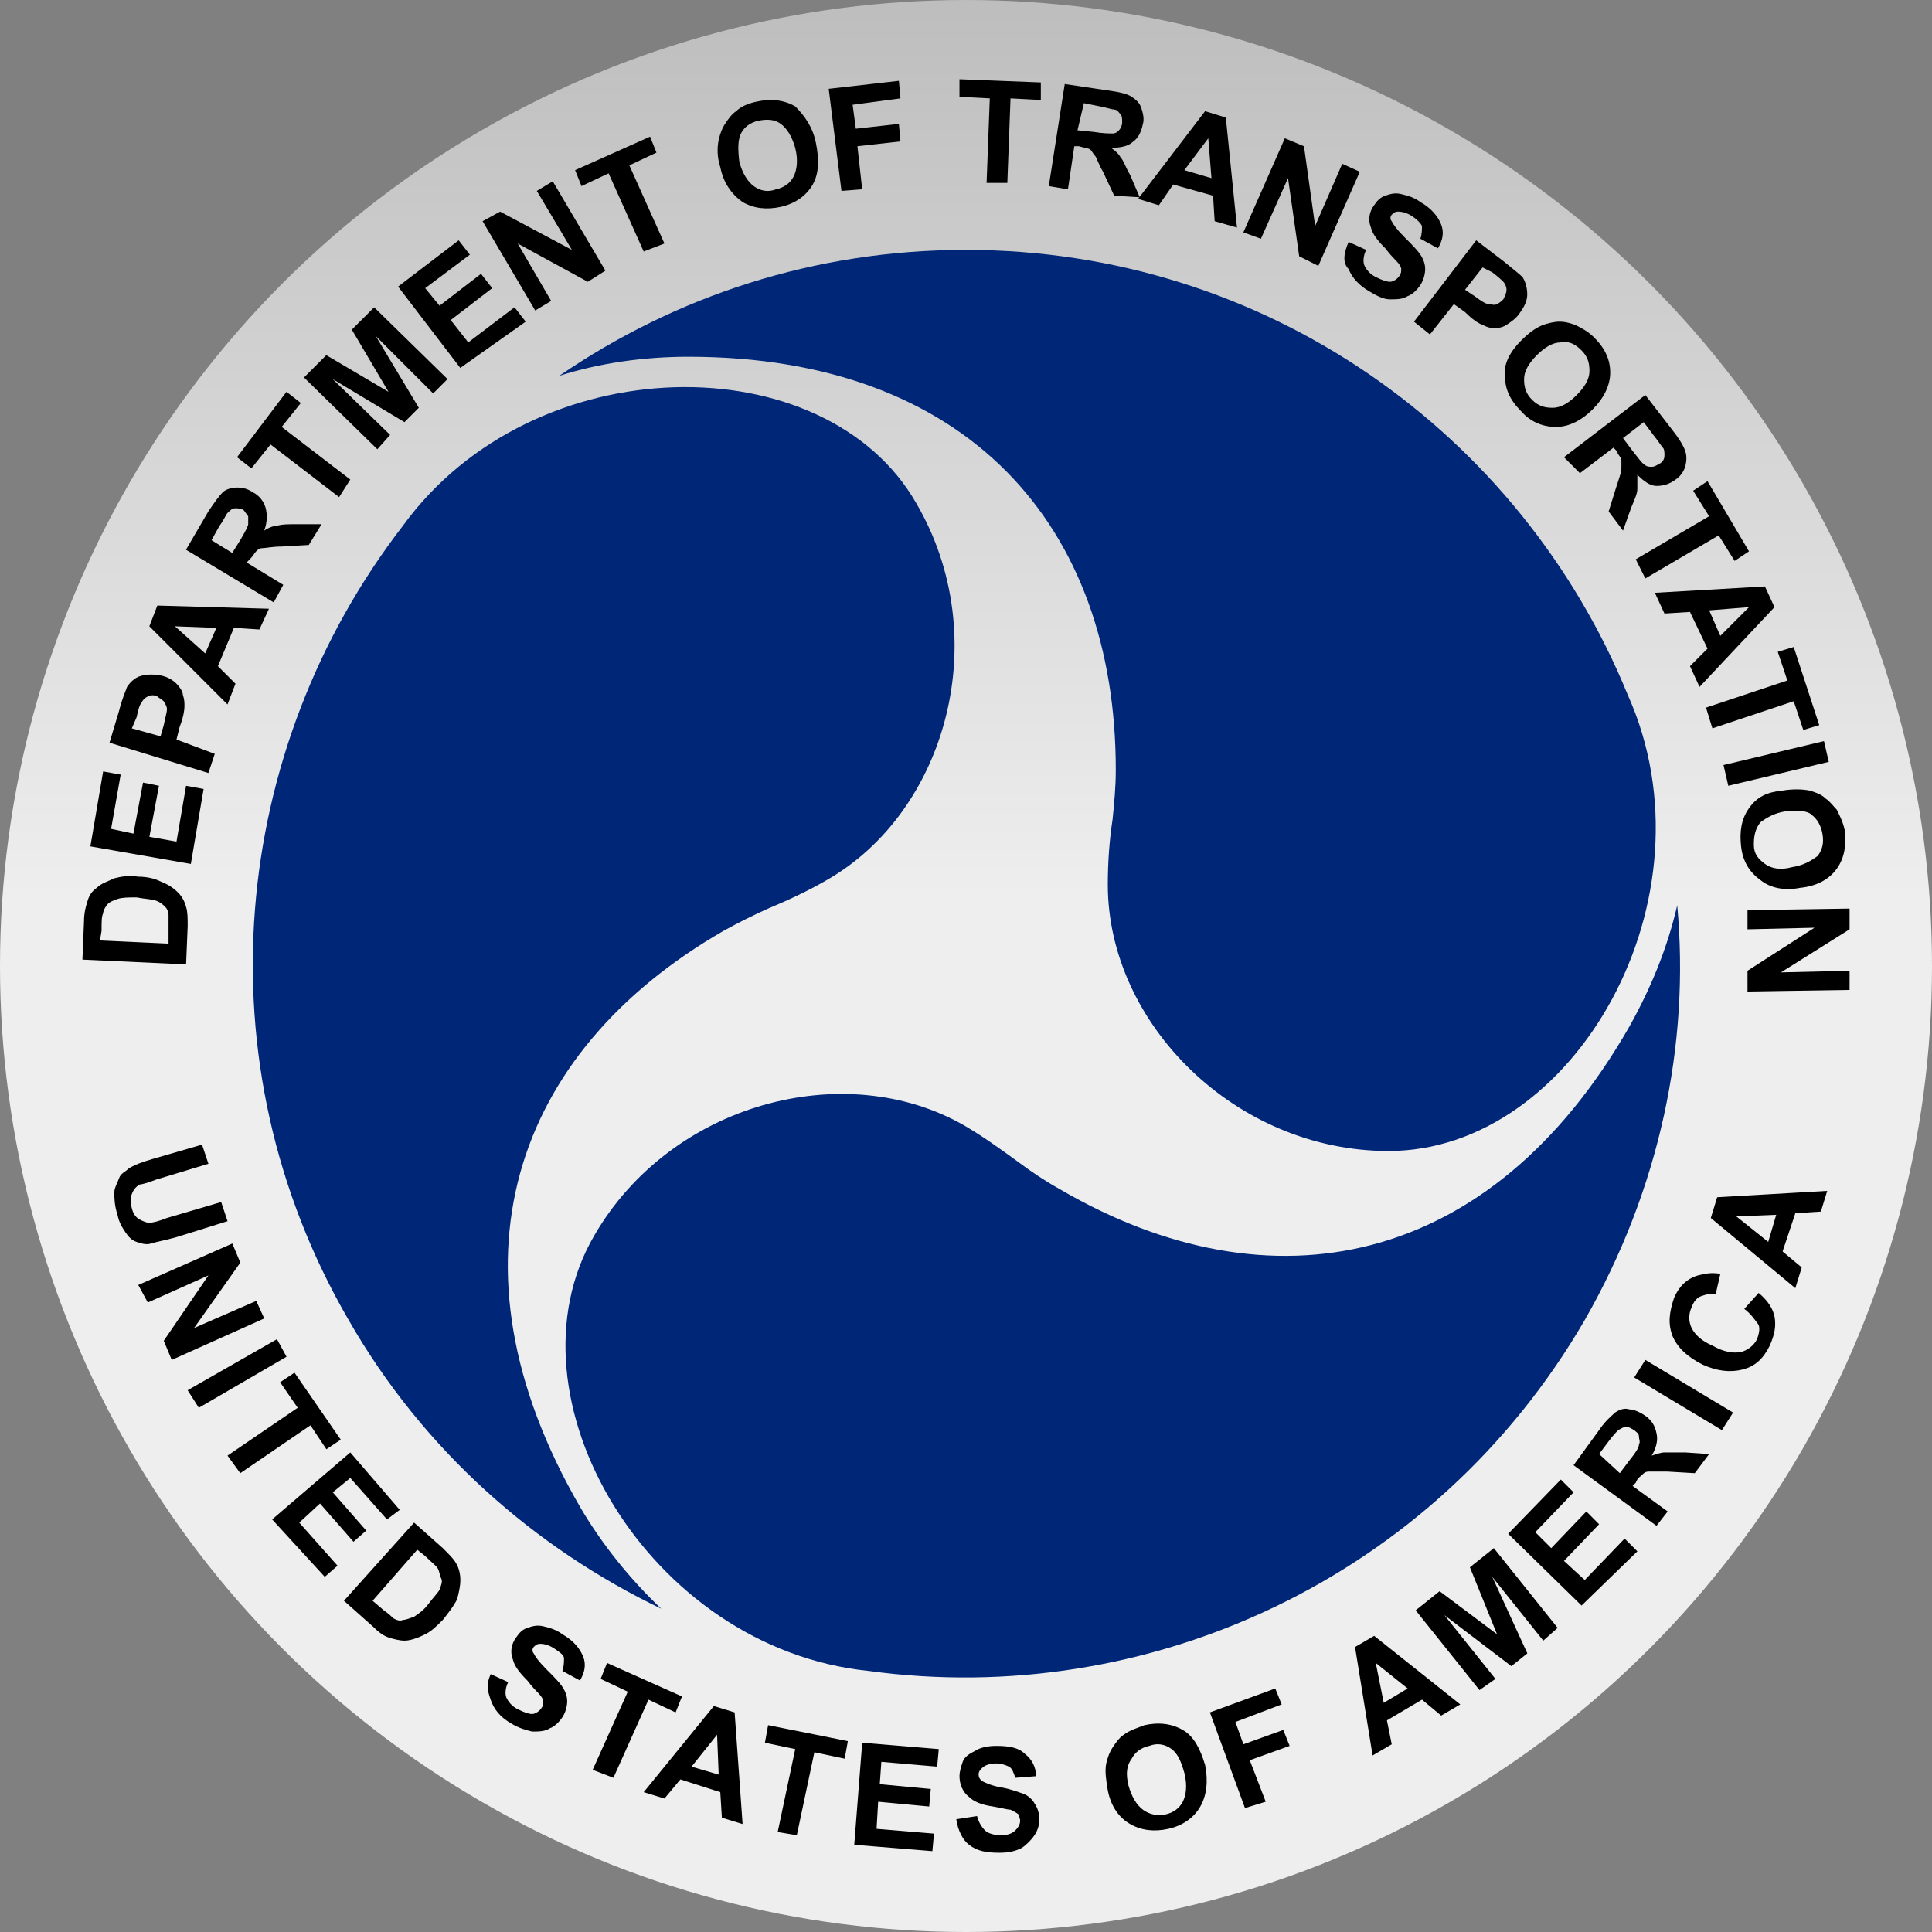 <?xml version="1.0" encoding="UTF-8"?>
<svg width="512px" height="512px" viewBox="0 0 512 512" version="1.1" xmlns="http://www.w3.org/2000/svg" xmlns:xlink="http://www.w3.org/1999/xlink">
    <rect x="0" y="0" width="512" height="512" fill="#808080" stroke="none"/>
    <title>DOT</title>
    <defs>
        <linearGradient x1="50%" y1="0%" x2="50%" y2="46.461%" id="linearGradient-1">
            <stop stop-color="#BDBDBD" offset="0%"></stop>
            <stop stop-color="#EEEEEE" offset="100%"></stop>
        </linearGradient>
    </defs>
    <g id="DOT" stroke="none" stroke-width="1" fill="none" fill-rule="evenodd">
        <circle id="Oval-Copy-5" fill="url(#linearGradient-1)" cx="256" cy="256" r="256"></circle>
        <g id="United_States_Department_of_Transportation_seal" transform="translate(21.842, 21)" fill-rule="nonzero">
            <path d="M232.429,0 L232.429,4.651 L240.462,5.074 L239.615,27.474 L245.11,27.474 L245.955,5.074 L253.988,5.496 L253.988,0.848 L232.429,0 Z M216.37,0.422 L197.774,2.537 L201.156,29.589 L206.649,29.163 L205.382,17.752 L216.793,16.485 L216.371,11.837 L204.959,13.104 L204.115,6.763 L216.793,5.074 L216.37,0.422 Z M260.325,1.27 L256.099,28.319 L261.173,29.163 L262.862,17.752 L264.129,17.752 C265.397,18.175 266.243,18.174 267.088,18.597 C267.511,19.019 267.936,19.866 268.358,20.289 C268.781,20.712 269.202,22.402 270.47,24.515 L273.429,30.856 L280.097,31.272 L279.769,31.7 L285.262,33.392 L289.066,27.896 L299.633,30.856 L300.055,37.619 L305.973,39.308 L303.014,10.145 L297.521,8.456 L280.157,31.194 L277.654,25.36 C276.386,23.247 275.963,21.557 275.117,20.712 C274.695,19.867 273.852,19.02 272.584,18.175 C275.12,18.175 277.231,17.754 278.499,16.486 C279.767,15.641 280.613,13.951 281.036,11.838 C281.458,10.57 281.036,8.876 280.613,7.608 C280.191,6.34 279.345,5.498 278.077,4.652 C276.808,3.807 274.695,3.383 271.736,2.96 L260.325,1.27 Z M181.528,5.521 C180.63,5.574 179.702,5.707 178.751,5.918 C176.638,6.341 174.527,7.187 173.259,8.455 C171.991,9.301 171.145,10.569 170.299,11.837 C169.454,13.105 169.033,14.372 168.61,16.063 C168.188,18.176 168.187,20.712 169.033,23.248 C169.878,27.474 171.989,30.431 174.948,32.544 C177.906,34.235 181.288,34.66 185.092,33.814 C188.896,32.969 191.856,30.855 193.547,27.896 C195.238,24.937 195.237,21.134 194.392,16.907 C193.546,12.681 191.431,9.721 188.896,7.185 C186.677,5.917 184.222,5.363 181.528,5.521 L181.528,5.521 Z M265.398,6.341 L269.624,7.185 C271.737,7.608 273.005,8.033 273.428,8.033 C274.273,8.033 274.694,8.877 275.117,9.3 C275.54,9.722 275.542,10.566 275.542,11.411 C275.542,12.257 275.117,13.103 274.695,13.526 C274.272,13.948 273.851,14.37 273.005,14.37 C272.16,14.37 270.468,14.371 267.932,13.948 L263.706,13.526 L265.398,6.341 Z M182.293,10.778 C183.296,10.883 184.246,11.203 185.091,11.837 C186.782,13.105 188.049,15.216 188.895,18.174 C189.74,21.555 189.318,24.094 188.473,25.785 C187.627,27.475 185.938,28.74 183.824,29.163 C181.711,30.008 179.596,29.586 177.906,28.318 C176.215,27.05 174.947,24.937 174.102,21.978 C173.679,18.597 173.679,16.061 174.524,14.37 C175.37,12.68 177.063,11.412 179.176,10.989 C180.232,10.778 181.289,10.672 182.292,10.778 L182.293,10.778 Z M150.435,15.218 L130.57,24.092 L132.259,28.318 L139.444,24.937 L148.744,45.648 L154.24,43.534 L144.94,22.826 L152.125,19.444 L150.435,15.218 Z M298.365,15.64 L299.21,26.207 L292.025,24.093 L298.365,15.64 Z M318.654,15.64 L307.665,40.577 L312.313,42.266 L319.498,26.207 L322.457,46.915 L327.528,49.452 L338.517,24.515 L333.868,22.403 L326.683,38.886 L323.724,17.752 L318.654,15.64 Z M124.645,27.052 L120.419,29.589 L129.719,45.226 L110.697,35.081 L106.049,37.618 L119.997,61.285 L124.223,58.752 L115.349,43.534 L133.944,53.678 L138.593,50.719 L124.645,27.052 Z M347.229,30.326 C346.542,30.432 345.909,30.644 345.275,30.855 C344.007,31.278 343.161,32.124 342.316,33.392 C341.048,35.083 340.626,37.194 341.471,39.307 C341.894,40.998 343.162,42.69 345.275,44.803 C346.543,46.494 347.811,47.762 348.234,48.185 C349.08,49.03 349.501,49.874 349.501,50.296 C349.501,50.719 349.501,51.566 349.079,51.989 C348.656,52.834 347.387,53.678 346.542,53.678 C345.697,53.678 344.429,53.256 342.738,52.411 C341.048,51.566 340.205,50.297 339.782,49.452 C339.36,48.606 339.359,46.916 340.205,45.226 L335.553,43.111 C334.285,46.07 333.862,48.606 335.553,50.296 C336.398,52.41 338.09,54.524 341.049,56.215 C343.162,57.483 344.851,58.329 346.542,58.329 C348.233,58.329 349.925,58.327 351.193,57.481 C352.461,57.059 353.729,55.793 354.575,54.526 C355.42,53.258 355.842,51.564 355.842,50.296 C355.842,49.028 355.42,47.761 354.575,46.493 C353.729,45.225 352.462,43.958 350.349,41.844 C348.235,39.731 347.39,38.464 346.967,37.618 C346.545,37.196 346.545,36.349 346.967,35.926 C347.39,35.503 347.811,35.082 348.657,35.082 C349.925,35.082 351.192,35.503 352.46,36.348 C353.728,37.194 354.574,38.04 354.997,38.885 C354.997,39.731 354.998,40.999 354.575,42.267 L359.223,44.804 C360.491,42.69 360.913,40.576 360.068,38.463 C359.223,36.35 357.534,34.235 354.575,32.545 C352.884,31.277 351.192,30.856 349.501,30.433 C348.656,30.222 347.916,30.22 347.229,30.326 L347.229,30.326 Z M99.716,42.689 L83.657,54.948 L100.139,76.503 L117.468,64.244 L114.509,60.44 L102.253,69.74 L97.605,63.822 L108.594,55.369 L105.634,51.566 L94.645,60.018 L90.842,55.369 L102.675,46.492 L99.716,42.689 Z M369.366,42.689 L352.881,64.244 L357.107,67.625 L363.448,59.595 L366.407,61.71 C368.097,63.401 369.787,64.669 371.055,65.091 C371.9,65.514 372.746,65.936 374.014,65.936 C374.86,65.936 376.128,65.937 377.396,65.091 C378.664,64.246 379.932,63.4 380.777,62.132 C382.045,60.442 382.892,58.749 382.892,57.058 C382.892,55.368 382.467,53.678 381.622,52.41 C380.776,51.565 379.087,50.297 376.551,48.184 L369.366,42.689 Z M371.055,49.874 L373.592,51.144 C375.283,52.412 376.129,53.255 376.552,53.678 C376.974,54.1 377.396,54.947 377.396,55.792 C377.396,56.638 376.974,57.484 376.552,58.329 C376.129,58.752 375.705,59.173 374.859,59.596 C374.014,60.019 373.593,59.596 372.748,59.596 C371.903,59.596 370.635,58.749 368.944,57.481 L366.407,55.792 L371.055,49.874 Z M77.316,60.441 L71.398,66.359 L81.12,82.841 L64.634,73.122 L58.719,79.037 L78.16,98.059 L81.542,94.255 L66.327,79.463 L85.345,90.874 L89.149,87.07 L77.738,68.048 L92.953,83.266 L96.756,79.463 L77.316,60.441 Z M391.353,64.244 C390.085,64.244 388.395,64.669 387.127,65.092 C385.014,65.937 383.322,67.205 381.209,69.318 C378.251,72.276 376.56,75.656 376.983,78.614 C376.983,81.996 378.251,84.956 381.209,87.914 C383.745,90.873 387.128,92.14 390.509,92.14 C393.89,92.14 397.269,90.451 400.228,87.492 C403.186,84.533 404.879,81.151 404.879,77.77 C404.879,74.389 403.612,71.429 400.653,68.47 C398.963,66.779 397.27,65.937 395.58,65.092 C394.312,64.669 393.044,64.244 391.354,64.244 L391.353,64.244 Z M393.288,69.655 C394.735,69.794 396.004,70.584 397.272,71.852 C398.962,73.542 399.383,75.234 399.383,77.348 C399.383,79.461 398.115,81.575 396.002,83.688 C393.888,85.802 391.778,87.07 389.664,87.07 C387.551,87.07 385.859,86.646 384.168,84.955 C382.478,83.264 382.054,81.575 382.054,79.462 C382.054,77.349 383.322,75.235 385.435,73.122 C387.549,71.008 389.662,69.74 391.776,69.74 C392.304,69.635 392.806,69.609 393.288,69.655 L393.288,69.655 Z M54.08,82.841 L40.977,100.17 L44.78,103.129 L49.851,96.788 L68.025,110.736 L70.985,106.088 L52.81,92.14 L57.884,85.799 L54.08,82.841 Z M414.183,83.688 L392.628,100.17 L396.858,104.4 L405.732,97.637 L406.576,98.481 C406.999,99.749 407.846,100.173 407.846,101.018 L407.846,103.13 C407.846,103.975 407.422,105.242 406.576,107.778 L404.465,114.541 L408.269,119.614 L410.38,113.696 C411.225,111.583 412.072,109.894 412.072,108.626 L412.072,104.822 C413.763,106.512 415.452,107.778 417.143,107.778 C418.834,107.778 420.526,107.357 422.217,106.089 C423.485,105.243 424.328,103.975 424.75,102.707 C425.173,101.017 425.173,99.749 424.75,98.481 C424.328,97.213 423.06,95.098 421.369,92.985 L414.183,83.688 Z M413.761,90.873 L416.298,94.255 C417.989,96.368 418.412,97.214 418.835,97.636 C419.258,98.059 419.257,98.902 419.257,99.748 C419.257,100.593 418.832,101.44 417.987,101.862 C417.142,102.285 416.721,102.707 415.876,102.707 C415.453,102.707 414.606,102.707 414.183,102.285 C413.338,101.862 412.493,100.594 410.802,98.481 L408.268,95.1 L413.761,90.873 Z M430.669,106.511 L426.865,109.048 L431.091,115.81 L411.65,127.222 L414.184,132.292 L433.628,120.881 L437.854,127.644 L441.658,125.107 L430.669,106.511 Z M40.974,108.203 C39.706,108.203 38.016,108.624 37.17,109.47 C36.325,110.315 35.057,112.004 33.367,114.54 L27.448,124.685 L50.696,138.633 L53.229,133.984 L43.511,128.066 L44.355,127.221 C45.2,126.376 45.622,125.529 46.044,125.107 C46.467,124.684 46.891,124.262 47.737,124.262 C48.582,124.262 50.271,123.84 52.807,123.84 L59.992,123.418 L63.374,117.922 L57.033,117.922 C54.497,117.922 52.808,117.921 51.54,118.344 C50.695,118.344 49.427,118.769 48.159,119.614 C49.004,117.501 49.004,115.386 48.581,113.696 C48.158,112.005 46.89,110.315 45.2,109.47 C43.932,108.624 42.664,108.203 40.974,108.203 L40.974,108.203 Z M40.552,113.696 C40.974,113.696 41.818,113.695 42.663,114.118 C43.086,114.541 43.51,115.388 43.933,115.81 L43.933,117.922 C43.933,118.344 43.087,120.038 41.818,122.151 L39.704,125.529 L34.211,122.151 L36.325,118.344 C37.593,116.653 38.014,115.385 38.437,114.963 C39.282,114.117 39.706,113.696 40.551,113.696 L40.552,113.696 Z M445.882,134.407 L416.719,136.096 L419.256,141.592 L426.019,141.17 L430.667,150.892 L426.019,155.54 L428.553,161.033 L448.418,139.899 L445.882,134.407 Z M19.85,139.477 L17.736,144.973 L38.447,165.684 L40.561,160.188 L35.91,155.54 L40.139,145.396 L46.902,145.818 L49.435,140.325 L19.85,139.477 Z M441.67,139.9 L434.063,147.51 L431.104,140.747 L441.67,139.9 Z M24.513,144.973 L35.502,145.396 L32.543,152.159 L24.513,144.973 Z M453.514,150.466 L449.288,151.736 L451.824,159.344 L430.27,166.529 L431.959,172.022 L453.514,164.836 L456.051,172.447 L460.277,171.177 L453.514,150.466 Z M18.221,157.758 C17.323,157.758 16.479,157.865 15.633,158.077 C13.943,158.499 12.675,159.765 11.83,161.033 C11.407,162.301 10.56,163.992 9.715,167.373 L7.178,175.828 L33.385,183.858 L35.074,178.785 L24.93,174.981 L25.778,171.599 C26.623,169.486 27.044,167.375 27.044,166.107 C27.044,165.261 27.045,164.415 26.622,163.147 C26.622,162.302 25.775,161.034 24.93,160.188 C24.085,159.343 22.817,158.5 21.126,158.077 C20.07,157.865 19.119,157.758 18.221,157.758 L18.221,157.758 Z M18.593,163.255 C19.015,163.255 19.437,163.358 19.859,163.57 C20.282,163.992 21.126,164.414 21.549,164.837 C21.971,165.682 22.396,166.106 22.396,166.951 C22.396,167.797 21.971,169.064 21.549,171.177 L20.704,174.136 L13.097,172.022 L14.364,169.066 C14.786,166.952 15.211,165.685 15.634,165.262 C16.056,164.417 16.477,163.992 17.323,163.57 C17.745,163.358 18.17,163.255 18.593,163.255 L18.593,163.255 Z M461.533,175.403 L434.904,181.744 L436.174,187.24 L462.8,180.899 L461.533,175.403 Z M5.491,183.436 L2.109,203.3 L28.736,207.951 L32.117,188.086 L27.469,187.241 L24.932,202.034 L17.747,200.767 L20.284,187.241 L16.058,186.397 L13.521,199.919 L7.602,198.653 L10.139,184.282 L5.491,183.436 Z M454.305,188.192 C453.09,188.192 451.823,188.295 450.555,188.507 C446.328,188.929 443.791,190.196 441.677,193.155 C439.564,196.113 439.14,199.495 439.563,203.299 C439.985,207.103 441.678,210.063 444.636,212.177 C447.172,214.29 450.976,215.134 455.203,214.288 C459.429,213.866 462.811,212.176 464.925,209.218 C467.038,206.259 467.459,202.877 467.036,199.073 C466.614,196.96 465.77,195.271 464.925,193.58 C464.08,192.735 463.234,191.467 461.966,190.621 C460.698,189.353 459.008,188.929 457.74,188.507 C456.683,188.295 455.52,188.192 454.305,188.192 L454.305,188.192 Z M455.732,193.949 C456.895,194.108 457.74,194.425 458.162,194.847 C459.853,196.115 460.699,197.805 461.121,199.918 C461.544,202.454 461.12,204.146 459.851,205.836 C458.161,207.104 456.047,208.373 453.089,208.796 C450.13,209.641 447.594,209.219 445.903,207.951 C444.213,206.683 442.944,205.413 442.944,202.877 C442.944,200.341 443.369,198.65 444.637,196.959 C446.327,195.691 448.441,194.426 451.399,194.003 C453.09,193.792 454.57,193.791 455.733,193.949 L455.732,193.949 Z M11.307,211.225 C10.251,211.331 9.3,211.543 8.455,211.755 C6.764,212.6 5.072,213.02 3.804,214.288 C2.536,215.134 1.693,216.401 1.27,218.092 C0.847,219.36 0.422,221.052 0.422,223.166 L0,233.31 L27.473,234.577 L27.896,224.432 C27.896,222.319 27.896,220.63 27.473,219.362 C27.051,217.671 26.204,216.403 25.359,215.558 C24.091,214.29 22.824,213.444 20.71,212.599 C19.02,211.754 16.908,211.329 14.795,211.329 C13.527,211.118 12.363,211.119 11.307,211.225 L11.307,211.225 Z M14.37,216.825 C16.484,217.248 18.176,217.247 19.444,217.67 C20.712,218.092 21.558,218.939 21.981,219.362 C22.404,219.785 22.825,220.628 22.825,221.473 L22.825,229.081 L4.651,228.236 L5.073,225.702 C5.073,223.166 5.073,221.896 5.495,221.051 C5.495,220.206 6.34,218.94 6.762,218.517 C7.185,218.095 8.031,217.67 9.299,217.247 C10.567,216.825 12.256,216.825 14.37,216.825 L14.37,216.825 Z M468.315,219.784 L441.263,220.207 L441.263,225.277 L459.015,224.855 L441.263,236.266 L441.263,241.762 L468.315,241.34 L468.315,236.266 L450.137,236.692 L468.315,225.277 L468.315,219.784 Z M31.699,282.337 L18.599,286.141 C15.641,286.986 13.527,287.832 12.259,288.677 C11.413,289.523 10.144,289.946 9.722,291.214 C9.299,292.482 8.455,293.75 8.455,295.018 C8.455,296.286 8.454,298.4 9.299,300.936 C9.722,303.05 10.569,304.317 11.414,305.585 C12.259,306.853 13.102,307.699 14.37,308.122 C15.638,308.544 16.906,308.967 18.174,308.544 C19.441,308.121 21.978,307.697 24.936,306.852 L38.462,302.626 L36.773,297.555 L22.403,301.781 C20.289,302.626 18.597,303.048 17.751,303.048 C16.906,303.048 16.063,302.626 15.218,302.203 C14.372,301.781 13.526,300.935 13.103,299.244 C12.68,297.554 12.68,296.286 13.103,295.441 C13.526,294.173 14.372,293.326 15.218,292.904 C15.64,292.904 17.33,292.482 19.444,291.637 L33.392,287.411 L31.699,282.337 Z M462.394,294.596 L433.231,296.285 L431.539,301.781 L453.942,320.377 L455.632,314.881 L450.561,310.655 L453.942,300.51 L460.702,300.088 L462.394,294.596 Z M448.868,300.936 L446.757,308.122 L438.301,301.359 L448.868,300.936 Z M39.73,308.544 L14.797,319.533 L17.33,324.181 L33.393,316.996 L21.556,334.325 L23.671,339.396 L48.185,328.407 L46.07,323.758 L29.588,330.943 L41.844,313.614 L39.73,308.544 Z M430.797,316.466 C429.846,316.572 428.998,316.785 428.153,316.996 C425.194,317.841 423.083,319.956 421.815,322.914 C420.547,326.718 420.122,329.677 421.39,333.059 C422.658,336.017 425.196,338.553 429.423,340.666 C433.226,342.357 436.608,342.778 439.989,341.933 C443.37,341.087 445.484,338.973 447.174,335.592 C448.442,332.634 448.864,330.521 448.441,327.985 C448.019,325.872 446.751,323.758 444.215,321.644 L440.411,325.873 C442.102,327.141 442.947,328.409 444.215,330.099 C444.638,331.367 444.215,332.635 443.793,333.903 C442.947,335.594 441.254,336.862 439.564,337.284 C437.45,337.707 434.915,337.283 431.956,335.592 C428.998,334.324 427.309,332.634 426.463,330.944 C425.618,329.253 425.618,327.139 426.463,325.448 C426.886,324.18 427.732,322.915 429,322.492 C430.268,322.069 431.536,321.647 432.804,322.07 L434.071,316.574 C432.803,316.362 431.748,316.361 430.797,316.467 L430.797,316.466 Z M51.557,333.904 L27.887,347.429 L30.846,352.078 L54.094,338.552 L51.557,333.904 Z M414.194,339.397 L411.238,344.048 L434.482,357.996 L437.441,353.345 L414.194,339.397 Z M56.204,342.778 L52.4,345.315 L57.049,352.078 L38.453,364.756 L41.834,369.407 L60.43,356.726 L64.656,363.067 L68.463,360.53 L56.204,342.778 Z M408.062,352.446 C407.428,352.605 406.793,352.922 406.159,353.345 C405.314,354.19 403.624,355.46 401.933,357.996 L395.17,367.293 L417.148,383.355 L420.107,379.552 L410.807,372.789 L411.655,371.941 C412.077,370.673 412.921,370.252 413.344,369.83 C413.767,369.407 414.191,368.985 415.036,368.985 L420.107,368.985 L427.292,369.407 L431.096,364.334 L424.755,363.911 L419.262,363.911 C418.417,363.911 417.149,364.333 415.881,364.756 C417.149,362.642 417.57,360.531 417.148,358.841 C416.725,356.727 415.879,355.46 414.188,354.192 C412.92,353.347 411.23,352.5 409.962,352.5 C409.328,352.289 408.696,352.288 408.062,352.447 L408.062,352.446 Z M409.118,357.148 C409.963,357.148 410.387,357.573 411.233,357.996 C411.655,358.419 412.499,358.84 412.499,359.685 C412.499,360.531 412.922,360.955 412.499,361.8 C412.499,362.645 411.653,363.913 409.962,366.026 L407.426,369.407 L401.933,364.334 L404.47,360.952 C405.738,359.262 406.581,358.419 407.003,357.996 C407.849,357.574 408.273,357.149 409.118,357.149 L409.118,357.148 Z M70.991,363.911 L50.28,381.663 L64.228,396.878 L67.609,393.922 L57.465,382.508 L62.961,377.437 L71.835,387.581 L75.217,384.622 L66.342,374.478 L70.991,370.674 L80.713,381.663 L84.094,379.126 L70.991,363.911 Z M391.789,371.096 L377.841,385.467 L397.285,404.488 L412.078,390.118 L408.697,386.737 L398.13,397.726 L392.634,392.652 L401.934,382.933 L398.552,379.552 L389.253,389.27 L385.027,385.045 L395.171,374.478 L391.789,371.096 Z M87.9,382.508 L69.305,403.219 L76.912,409.981 C78.603,411.672 79.87,412.518 81.138,412.941 C82.406,413.363 84.096,413.785 85.364,413.785 C87.055,413.785 89.169,412.941 90.86,412.096 C92.55,411.251 93.818,409.983 95.508,408.292 C97.199,406.179 98.467,404.487 99.312,402.796 C99.735,401.106 100.156,399.416 100.156,397.726 C100.156,396.035 99.735,394.342 98.89,393.074 C98.467,392.229 97.199,390.961 95.508,389.271 L87.9,382.508 Z M374.04,389.27 L367.7,394.344 L374.885,412.096 L359.67,400.685 L353.329,405.755 L370.237,426.889 L374.463,423.93 L360.937,407.022 L378.689,420.548 L382.918,417.166 L373.619,396.878 L387.144,413.786 L390.948,410.405 L374.04,389.27 Z M88.739,389.693 L90.854,391.385 C92.545,393.076 93.813,393.921 94.235,394.766 C94.658,395.612 94.657,396.458 95.08,397.303 C95.503,398.149 95.08,398.991 94.658,400.259 C94.235,401.105 92.967,402.372 91.699,404.063 C90.431,405.754 89.163,406.599 87.895,407.444 C86.627,407.867 85.781,408.292 84.936,408.292 C84.09,408.715 83.244,408.293 82.399,407.87 C81.976,407.447 81.133,406.601 79.865,405.755 L76.906,403.218 L88.739,389.693 Z M119.859,409.878 C119.172,409.983 118.536,410.193 117.902,410.404 C116.634,410.827 115.791,411.673 114.946,412.941 C113.678,414.632 113.253,416.746 114.098,418.859 C114.521,420.55 115.789,422.239 117.902,424.352 C119.17,426.043 120.439,427.311 120.861,427.734 C121.707,428.579 122.131,429.426 122.131,429.848 C122.131,430.271 122.128,431.115 121.706,431.537 C121.283,432.383 120.018,433.23 119.172,433.23 C118.327,433.23 117.059,432.805 115.368,431.96 C113.678,431.114 112.832,429.846 112.409,429 C111.987,428.155 111.986,426.465 112.832,424.774 L108.183,422.663 C106.915,425.622 107.338,426.89 108.183,429.426 C109.029,431.962 110.717,434.073 113.676,435.763 C115.789,437.031 117.481,437.455 119.172,437.878 C120.863,437.878 122.552,437.879 123.82,437.033 C125.088,436.611 126.357,435.342 127.202,434.074 C128.047,432.806 128.469,431.116 128.469,429.848 C128.469,428.58 128.047,427.312 127.202,426.045 C126.357,424.777 125.089,423.506 122.976,421.393 C120.863,419.28 120.017,418.012 119.594,417.167 C119.172,416.744 119.172,415.901 119.594,415.478 C120.017,415.055 120.438,414.63 121.284,414.63 C122.552,414.63 123.819,415.055 125.087,415.9 C126.355,416.746 127.624,417.592 127.624,418.437 C127.624,419.282 127.625,420.547 127.202,421.816 L131.85,424.352 C133.118,422.239 133.543,420.125 132.698,418.012 C131.853,415.898 130.161,413.787 127.202,412.097 C125.511,410.829 123.822,410.405 122.131,409.982 C121.286,409.771 120.546,409.772 119.859,409.878 L119.859,409.878 Z M342.33,412.519 L337.259,415.478 L341.908,444.218 L346.981,441.258 L345.711,434.918 L355.011,429.425 L360.082,433.651 L365.155,430.692 L342.33,412.519 Z M139.028,419.704 L137.338,423.93 L144.524,427.311 L135.224,448.022 L140.72,450.134 L150.016,429.426 L157.201,432.807 L158.894,428.578 L139.028,419.704 Z M342.749,419.704 L351.205,426.467 L344.864,430.27 L342.749,419.704 Z M316.123,426.467 L298.794,432.807 L308.094,458.167 L313.587,456.474 L309.361,445.486 L319.927,441.682 L318.238,437.456 L307.672,441.26 L305.557,435.341 L317.813,430.693 L316.123,426.467 Z M167.346,431.115 L148.751,453.938 L154.247,455.63 L158.473,450.56 L169.039,453.938 L169.461,460.701 L174.954,462.393 L172.843,432.808 L167.346,431.115 Z M284.237,435.792 C283.339,435.844 282.415,435.974 281.464,436.185 C279.35,437.031 277.662,437.454 275.971,438.722 C274.703,439.568 273.857,440.836 273.012,442.104 C272.166,443.372 271.742,444.639 271.32,446.33 C270.897,448.443 271.319,450.979 271.742,453.515 C272.587,457.741 274.701,460.702 277.66,462.392 C280.619,464.083 284.001,464.505 287.804,463.659 C291.608,462.814 294.566,460.703 296.257,457.744 C297.947,454.786 298.372,450.979 297.527,446.752 C296.259,442.526 294.567,439.146 291.608,437.456 C289.389,436.188 286.932,435.633 284.237,435.792 L284.237,435.792 Z M181.716,436.185 L180.872,440.837 L188.902,442.526 L184.253,464.504 L189.324,465.351 L193.975,443.371 L202.005,445.063 L202.85,440.414 L181.716,436.185 Z M168.191,438.722 L168.616,449.289 L161.431,447.178 L168.191,438.722 Z M206.653,440.837 L204.542,467.886 L225.25,469.578 L225.675,464.93 L210.457,463.66 L210.88,456.475 L224.405,457.745 L224.828,453.093 L211.305,451.826 L211.727,445.908 L226.52,447.178 L226.942,442.527 L206.653,440.837 Z M284.31,441.278 C285.875,441.1 287.382,441.575 288.65,442.526 C290.34,443.794 291.186,445.908 292.031,448.867 C292.876,452.248 292.454,454.784 291.609,456.474 C290.763,458.165 289.074,459.433 286.96,459.856 C284.847,460.278 282.733,459.857 281.042,458.589 C279.351,457.321 278.084,455.207 277.238,452.248 C276.393,448.867 276.815,446.754 278.083,445.063 C278.928,443.372 280.621,442.104 282.734,441.682 C283.263,441.47 283.788,441.338 284.31,441.278 L284.31,441.278 Z M242.157,441.682 C240.044,441.682 237.932,442.103 236.664,442.948 C234.974,443.794 233.705,444.64 233.283,445.908 C232.86,447.176 232.435,448.443 232.435,449.711 C232.435,451.825 233.281,453.939 234.972,455.207 C236.24,456.475 238.354,457.321 241.313,457.744 C243.849,458.167 245.116,458.589 245.961,458.589 C246.806,459.011 247.653,459.433 248.075,459.856 C248.075,460.278 248.498,460.703 248.498,461.548 C248.498,462.393 248.076,463.236 247.231,464.082 C246.386,464.927 245.118,465.352 243.427,465.352 C241.737,465.352 240.043,464.927 239.198,464.082 C238.353,463.236 237.509,461.969 237.087,460.278 L231.591,461.122 C232.013,464.081 233.281,466.617 234.972,467.885 C237.085,469.576 239.621,470 243.002,470 C245.538,470 247.23,469.578 248.92,468.733 C250.188,467.888 251.456,466.62 252.302,465.352 C253.147,464.084 253.569,462.813 253.569,461.123 C253.569,459.432 253.147,458.164 252.302,456.897 C251.879,456.051 250.611,454.785 249.343,454.363 C248.074,453.94 245.963,453.093 243.427,452.671 C240.891,452.248 239.199,451.404 238.354,450.981 C237.931,450.559 237.509,450.134 237.509,449.289 C237.509,448.444 237.931,448.023 238.354,447.6 C239.199,446.755 240.467,446.33 242.157,446.33 C243.425,446.33 244.694,446.755 245.539,447.178 C246.384,447.6 246.808,448.866 247.231,450.134 L252.724,449.711 C252.724,447.175 251.455,445.064 249.765,443.796 C248.074,442.106 245.539,441.682 242.157,441.682 L242.157,441.682 Z" id="Shape" fill="#000000"></path>
            <path d="M234.124,45.224 C193.971,45.224 157.199,57.481 126.346,78.613 C136.912,75.232 148.745,73.543 160.58,73.543 C234.545,73.543 273.853,118.345 273.853,183.013 C273.853,187.662 273.431,191.887 273.008,196.113 C272.163,201.608 271.738,207.526 271.738,213.442 C271.738,250.214 305.551,284.027 346.128,284.027 C395.579,284.027 433.619,216.824 409.527,163.146 C381.209,93.83 313.585,45.224 234.123,45.224 L234.124,45.224 Z M156.936,81.627 C130.255,82.42 102.253,94.464 84.924,118.345 C39.276,177.517 30.823,260.358 70.554,328.827 C90.419,363.485 120.005,389.269 153.394,405.33 C145.364,397.722 137.756,388.422 131.84,378.278 C94.645,314.034 114.089,257.823 169.88,225.701 C173.684,223.588 177.909,221.473 181.713,219.783 C186.785,217.669 192.282,215.134 197.354,212.175 C229.053,194.001 241.732,147.93 221.021,112.428 C208.975,91.296 183.618,80.834 156.937,81.626 L156.936,81.627 Z M422.633,218.94 C420.097,229.93 415.869,240.495 409.952,251.062 C373.18,315.306 314.855,326.718 259.063,294.174 C255.259,292.06 251.455,289.524 248.074,286.988 C243.425,283.607 238.776,280.225 233.704,277.266 C202.005,259.092 155.933,271.349 135.646,306.429 C110.709,349.118 150.018,415.896 208.346,421.814 C282.311,431.958 358.389,397.3 398.127,328.829 C417.992,294.171 426.023,255.712 422.641,218.94 L422.633,218.94 Z" id="Shape" fill="#002678"></path>
        </g>
    </g>
</svg>